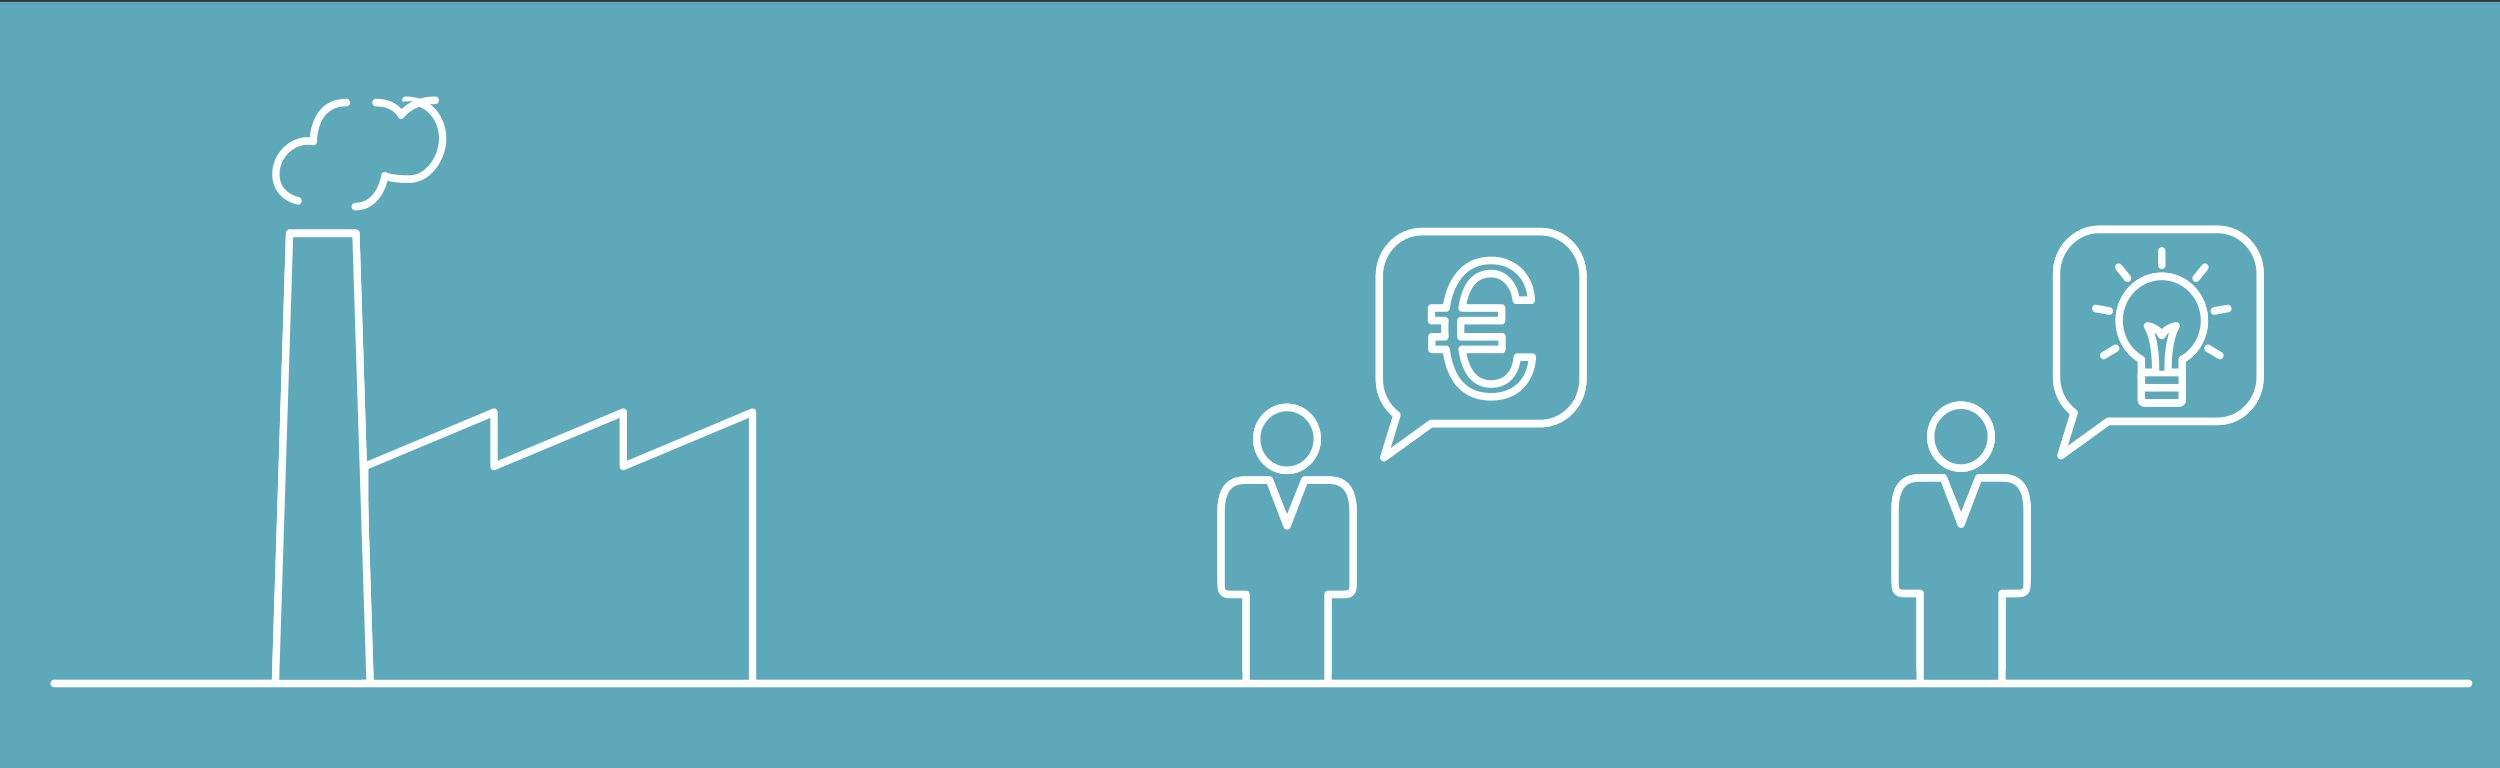 <?xml version="1.0" encoding="UTF-8" standalone="no"?>
<svg
   xmlns:dc="http://purl.org/dc/elements/1.1/"
   xmlns:cc="http://creativecommons.org/ns#"
   xmlns:rdf="http://www.w3.org/1999/02/22-rdf-syntax-ns#"
   xmlns:svg="http://www.w3.org/2000/svg"
   xmlns="http://www.w3.org/2000/svg"
   xmlns:sodipodi="http://sodipodi.sourceforge.net/DTD/sodipodi-0.dtd"
   xmlns:inkscape="http://www.inkscape.org/namespaces/inkscape"
   viewBox="0 0 1180.52 362.701"
   height="362.701"
   width="1180.52"
   xml:space="preserve"
   id="svg2"
   version="1.1"
   sodipodi:docname="test_steps_blue.svg"
   inkscape:version="0.92.4 (5da689c313, 2019-01-14)"><rect x="0" y="0" width="1180.52" height="362.701" fill="#333333" stroke="none"/><sodipodi:namedview
     pagecolor="#ffffff"
     bordercolor="#666666"
     borderopacity="1"
     objecttolerance="10"
     gridtolerance="10"
     guidetolerance="10"
     inkscape:pageopacity="0"
     inkscape:pageshadow="2"
     inkscape:window-width="1920"
     inkscape:window-height="1017"
     id="namedview2499"
     showgrid="false"
     inkscape:zoom="0.84100752"
     inkscape:cx="576.4559"
     inkscape:cy="130.50936"
     inkscape:window-x="-8"
     inkscape:window-y="-8"
     inkscape:window-maximized="1"
     inkscape:current-layer="svg2" /><defs
     id="defs6"><clipPath
       id="clipPath32"
       clipPathUnits="userSpaceOnUse"><path
         id="path30"
         d="M 0,595.276 H 841.89 V 0 H 0 Z"
         inkscape:connector-curvature="0" /></clipPath><clipPath
       id="clipPath226"
       clipPathUnits="userSpaceOnUse"><path
         id="path224"
         d="M 0,595.276 H 841.89 V 0 H 0 Z"
         inkscape:connector-curvature="0" /></clipPath><clipPath
       id="clipPath602"
       clipPathUnits="userSpaceOnUse"><path
         id="path600"
         d="M 0,595.276 H 841.89 V 0 H 0 Z"
         inkscape:connector-curvature="0" /></clipPath><clipPath
       id="clipPath790"
       clipPathUnits="userSpaceOnUse"><path
         id="path788"
         d="M 0,595.276 H 841.89 V 0 H 0 Z"
         inkscape:connector-curvature="0" /></clipPath></defs><g
     transform="matrix(3.484,0,0,-3.62,-888.112,2024.104)"
     id="g10"
     style="fill:#5ea9b9;fill-opacity:1"><path
       id="path756"
       style="fill:#5ea9b9;fill-opacity:1;fill-rule:nonzero;stroke:none"
       d="M 607.934,456.351 H 233.068 v 102.563 h 374.866 z"
       inkscape:connector-curvature="0" /><g
       transform="translate(262.257,469.994)"
       id="g758"
       style="fill:#5ea9b9;fill-opacity:1"><path
         id="path760"
         style="fill:#5ea9b9;stroke:#ffffff;stroke-width:0.992;stroke-linecap:round;stroke-linejoin:round;stroke-miterlimit:10;stroke-dasharray:none;stroke-opacity:1;fill-opacity:1"
         d="M 0,0 H 327.243"
         inkscape:connector-curvature="0" /></g><path
       id="path762"
       style="fill:#5ea9b9;stroke:#ffffff;stroke-width:0.992;stroke-linecap:round;stroke-linejoin:round;stroke-miterlimit:10;stroke-dasharray:none;stroke-opacity:1;fill-opacity:1"
       d="m 313.404,480.763 h -4.685 v 4.686 h 4.685 z"
       inkscape:connector-curvature="0" /><path
       id="path764"
       style="fill:#5ea9b9;stroke:#ffffff;stroke-width:0.992;stroke-linecap:round;stroke-linejoin:round;stroke-miterlimit:10;stroke-dasharray:none;stroke-opacity:1;fill-opacity:1"
       d="m 323.126,480.763 h -4.686 v 4.686 h 4.686 z"
       inkscape:connector-curvature="0" /><path
       id="path766"
       style="fill:#5ea9b9;stroke:#ffffff;stroke-width:0.992;stroke-linecap:round;stroke-linejoin:round;stroke-miterlimit:10;stroke-dasharray:none;stroke-opacity:1;fill-opacity:1"
       d="m 332.848,480.763 h -4.686 v 4.686 h 4.686 z"
       inkscape:connector-curvature="0" /><path
       id="path768"
       style="fill:#5ea9b9;stroke:#ffffff;stroke-width:0.992;stroke-linecap:round;stroke-linejoin:round;stroke-miterlimit:10;stroke-dasharray:none;stroke-opacity:1;fill-opacity:1"
       d="m 342.568,480.763 h -4.685 v 4.686 h 4.685 z"
       inkscape:connector-curvature="0" /><path
       id="path770"
       style="fill:#5ea9b9;stroke:#ffffff;stroke-width:0.992;stroke-linecap:round;stroke-linejoin:round;stroke-miterlimit:10;stroke-dasharray:none;stroke-opacity:1;fill-opacity:1"
       d="m 352.291,480.763 h -4.685 v 4.686 h 4.685 z"
       inkscape:connector-curvature="0" /><g
       transform="translate(356.911,470.52)"
       id="g772"
       style="fill:#5ea9b9;fill-opacity:1"><path
         id="path774"
         style="fill:#5ea9b9;stroke:#ffffff;stroke-width:0.992;stroke-linecap:round;stroke-linejoin:round;stroke-miterlimit:10;stroke-dasharray:none;stroke-opacity:1;fill-opacity:1"
         d="m 0,0 v 34.854 l -17.521,-7.069 v 7.069 l -17.52,-7.069 v 7.069 l -17.52,-7.069 V 0"
         inkscape:connector-curvature="0" /></g><g
       transform="translate(292.257,470.521)"
       id="g776"
       style="fill:#5ea9b9;fill-opacity:1"><path
         id="path778"
         style="fill:#5ea9b9;stroke:#ffffff;stroke-width:0.992;stroke-linecap:round;stroke-linejoin:round;stroke-miterlimit:10;stroke-dasharray:none;stroke-opacity:1;fill-opacity:1"
         d="m 0,0 1.902,58.182 h 8.994 L 12.798,0"
         inkscape:connector-curvature="0" /></g><g
       transform="translate(292.257,470.521)"
       id="g780"
       style="fill:#5ea9b9;fill-opacity:1"><path
         id="path782"
         style="fill:#5ea9b9;stroke:#ffffff;stroke-width:0.992;stroke-linecap:round;stroke-linejoin:round;stroke-miterlimit:10;stroke-dasharray:none;stroke-opacity:1;fill-opacity:1"
         d="m 0,0 1.902,58.182 h 8.994 L 12.798,0"
         inkscape:connector-curvature="0" /></g><g
       id="g784"
       style="fill:#5ea9b9;fill-opacity:1"><g
         clip-path="url(#clipPath790)"
         id="g786"
         style="fill:#5ea9b9;fill-opacity:1"><g
           transform="translate(309.914,546.063)"
           id="g792"
           style="fill:#5ea9b9;fill-opacity:1"><path
             id="path794"
             style="fill:#5ea9b9;stroke:#ffffff;stroke-width:0.992;stroke-linecap:round;stroke-linejoin:round;stroke-miterlimit:10;stroke-dasharray:none;stroke-opacity:1;fill-opacity:1"
             d="m 0,0 c 3.279,0 4.993,-2.535 4.993,-4.994 0,-2.46 -1.863,-5.292 -4.546,-5.292 -2.683,0 -3.28,0.446 -3.28,0.446 0,0 -0.596,-4.024 -4.025,-4.024"
             inkscape:connector-curvature="0" /></g><g
           transform="translate(305.863,545.764)"
           id="g796"
           style="fill:#5ea9b9;fill-opacity:1"><path
             id="path798"
             style="fill:#5ea9b9;stroke:#ffffff;stroke-width:0.992;stroke-linecap:round;stroke-linejoin:round;stroke-miterlimit:10;stroke-dasharray:none;stroke-opacity:1;fill-opacity:1"
             d="m 0,0 c 2.685,0 3.429,-1.64 3.429,-1.64 0,0 1.342,1.939 4.622,1.939"
             inkscape:connector-curvature="0" /></g><g
           transform="translate(295.304,532.944)"
           id="g800"
           style="fill:#5ea9b9;fill-opacity:1"><path
             id="path802"
             style="fill:#5ea9b9;stroke:#ffffff;stroke-width:0.992;stroke-linecap:round;stroke-linejoin:round;stroke-miterlimit:10;stroke-dasharray:none;stroke-opacity:1;fill-opacity:1"
             d="m 0,0 c 0,0 -3.28,0.596 -2.981,3.876 0.216,2.375 2.534,4.324 5.068,3.876 0,0 -0.149,5.068 4.472,5.068"
             inkscape:connector-curvature="0" /></g><g
           transform="translate(434.904,471.677)"
           id="g804"
           style="fill:#5ea9b9;fill-opacity:1"><path
             id="path806"
             style="fill:#5ea9b9;stroke:#ffffff;stroke-width:0.992;stroke-linecap:round;stroke-linejoin:round;stroke-miterlimit:10;stroke-dasharray:none;stroke-opacity:1;fill-opacity:1"
             d="m 0,0 v 10.589 h 2.172 c 1.065,0 1.224,0.434 1.224,1.223 v 9.075 c 0,3.866 -2.29,3.945 -3.474,3.945 H -3.156 L -5.53,19.15 h -0.03 l -2.375,5.682 h -3.078 c -1.185,0 -3.473,-0.079 -3.473,-3.945 v -9.075 c 0,-0.789 0.159,-1.223 1.224,-1.223 h 2.169 V 0"
             inkscape:connector-curvature="0" /></g><g
           transform="translate(434.904,470.52)"
           id="g808"
           style="fill:#5ea9b9;fill-opacity:1"><path
             id="path810"
             style="fill:#5ea9b9;stroke:#ffffff;stroke-width:0.992;stroke-linecap:round;stroke-linejoin:round;stroke-miterlimit:10;stroke-dasharray:none;stroke-opacity:1;fill-opacity:1"
             d="m 0,0 v 11.083 h 2.172 c 1.065,0 1.224,0.454 1.224,1.279 v 9.498 c 0,4.047 -2.29,4.129 -3.474,4.129 H -3.156 L -5.53,20.042 h -0.03 l -2.375,5.947 h -3.078 c -1.185,0 -3.473,-0.082 -3.473,-4.129 v -9.498 c 0,-0.825 0.159,-1.279 1.224,-1.279 h 2.169 V 0"
             inkscape:connector-curvature="0" /></g><g
           transform="translate(433.448,501.895)"
           id="g812"
           style="fill:#5ea9b9;fill-opacity:1"><path
             id="path814"
             style="fill:#5ea9b9;stroke:#ffffff;stroke-width:0.992;stroke-linecap:round;stroke-linejoin:round;stroke-miterlimit:10;stroke-dasharray:none;stroke-opacity:1;fill-opacity:1"
             d="m 0,0 c 0,-2.266 -1.837,-4.103 -4.104,-4.103 -2.266,0 -4.103,1.837 -4.103,4.103 0,2.267 1.837,4.104 4.103,4.104 C -1.837,4.104 0,2.267 0,0"
             inkscape:connector-curvature="0" /></g><g
           transform="translate(433.448,501.895)"
           id="g816"
           style="fill:#5ea9b9;fill-opacity:1"><path
             id="path818"
             style="fill:#5ea9b9;stroke:#ffffff;stroke-width:0.992;stroke-linecap:round;stroke-linejoin:round;stroke-miterlimit:10;stroke-dasharray:none;stroke-opacity:1;fill-opacity:1"
             d="m 0,0 c 0,-2.266 -1.837,-4.103 -4.104,-4.103 -2.266,0 -4.103,1.837 -4.103,4.103 0,2.267 1.837,4.104 4.103,4.104 C -1.837,4.104 0,2.267 0,0 Z"
             inkscape:connector-curvature="0" /></g><g
           transform="translate(463.685,528.927)"
           id="g820"
           style="fill:#5ea9b9;fill-opacity:1"><path
             id="path822"
             style="fill:#5ea9b9;stroke:#ffffff;stroke-width:0.992;stroke-linecap:round;stroke-linejoin:round;stroke-miterlimit:10;stroke-dasharray:none;stroke-opacity:1;fill-opacity:1"
             d="m 0,0 h -16.041 c -3.19,0 -5.777,-2.587 -5.777,-5.777 v -13.478 c 0,-1.921 0.941,-3.619 2.384,-4.668 l -1.761,-5.541 6.386,4.433 H 0 c 3.189,0 5.776,2.586 5.776,5.776 V -5.777 C 5.776,-2.587 3.189,0 0,0"
             inkscape:connector-curvature="0" /></g><g
           transform="translate(463.685,528.927)"
           id="g824"
           style="fill:#5ea9b9;fill-opacity:1"><path
             id="path826"
             style="fill:#5ea9b9;stroke:#ffffff;stroke-width:0.992;stroke-linecap:round;stroke-linejoin:round;stroke-miterlimit:10;stroke-dasharray:none;stroke-opacity:1;fill-opacity:1"
             d="m 0,0 h -16.041 c -3.19,0 -5.777,-2.587 -5.777,-5.777 v -13.478 c 0,-1.921 0.941,-3.619 2.384,-4.668 l -1.761,-5.541 6.386,4.433 H 0 c 3.189,0 5.776,2.586 5.776,5.776 V -5.777 C 5.776,-2.587 3.189,0 0,0 Z"
             inkscape:connector-curvature="0" /></g><g
           transform="translate(457.011,507.385)"
           id="g828"
           style="fill:#5ea9b9;fill-opacity:1"><path
             id="path830"
             style="fill:#5ea9b9;stroke:#ffffff;stroke-width:0.992;stroke-linecap:round;stroke-linejoin:round;stroke-miterlimit:10;stroke-dasharray:none;stroke-opacity:1;fill-opacity:1"
             d="M 0,0 C -3.244,0 -5.491,1.807 -6.092,6.185 H -8.036 V 7.83 h 1.782 c -0.025,0.348 -0.025,0.693 -0.025,1.063 0,0.373 0,0.72 0.025,1.044 h -1.831 v 1.644 h 1.993 c 0.671,4.193 2.941,6.206 6.092,6.206 2.778,0 5.277,-1.759 5.464,-5.188 H 3.402 C 3.216,14.268 2.06,16.073 0,16.073 c -2.226,0 -3.5,-1.597 -3.939,-4.492 H 1.433 V 9.937 H -4.102 C -4.124,9.613 -4.124,9.266 -4.124,8.893 c 0,-0.37 0,-0.715 0.022,-1.063 H 1.48 V 6.185 H -3.939 C -3.476,3.221 -2.177,1.668 0,1.668 c 2.246,0 3.357,1.553 3.543,3.498 H 5.604 C 5.393,2.133 3.427,0 0,0 Z"
             inkscape:connector-curvature="0" /></g><g
           transform="translate(526.254,471.966)"
           id="g832"
           style="fill:#5ea9b9;fill-opacity:1"><path
             id="path834"
             style="fill:#5ea9b9;stroke:#ffffff;stroke-width:0.992;stroke-linecap:round;stroke-linejoin:round;stroke-miterlimit:10;stroke-dasharray:none;stroke-opacity:1;fill-opacity:1"
             d="m 0,0 v 10.589 h 2.172 c 1.065,0 1.224,0.434 1.224,1.223 v 9.075 c 0,3.866 -2.29,3.945 -3.474,3.945 H -3.155 L -5.529,19.15 H -5.56 l -2.375,5.682 h -3.078 c -1.184,0 -3.472,-0.079 -3.472,-3.945 v -9.075 c 0,-0.789 0.158,-1.223 1.223,-1.223 h 2.169 V 0"
             inkscape:connector-curvature="0" /></g><g
           transform="translate(526.254,470.521)"
           id="g836"
           style="fill:#5ea9b9;fill-opacity:1"><path
             id="path838"
             style="fill:#5ea9b9;stroke:#ffffff;stroke-width:0.992;stroke-linecap:round;stroke-linejoin:round;stroke-miterlimit:10;stroke-dasharray:none;stroke-opacity:1;fill-opacity:1"
             d="m 0,0 v 11.205 h 2.172 c 1.065,0 1.224,0.46 1.224,1.295 v 9.603 c 0,4.09 -2.29,4.174 -3.474,4.174 H -3.155 L -5.529,20.264 H -5.56 l -2.375,6.013 h -3.078 c -1.184,0 -3.472,-0.084 -3.472,-4.174 V 12.5 c 0,-0.835 0.158,-1.295 1.223,-1.295 h 2.169 V 0"
             inkscape:connector-curvature="0" /></g><g
           transform="translate(524.798,502.183)"
           id="g840"
           style="fill:#5ea9b9;fill-opacity:1"><path
             id="path842"
             style="fill:#5ea9b9;stroke:#ffffff;stroke-width:0.992;stroke-linecap:round;stroke-linejoin:round;stroke-miterlimit:10;stroke-dasharray:none;stroke-opacity:1;fill-opacity:1"
             d="m 0,0 c 0,-2.266 -1.837,-4.103 -4.104,-4.103 -2.266,0 -4.103,1.837 -4.103,4.103 0,2.267 1.837,4.104 4.103,4.104 C -1.837,4.104 0,2.267 0,0"
             inkscape:connector-curvature="0" /></g><g
           transform="translate(524.798,502.183)"
           id="g844"
           style="fill:#5ea9b9;fill-opacity:1"><path
             id="path846"
             style="fill:#5ea9b9;stroke:#ffffff;stroke-width:0.992;stroke-linecap:round;stroke-linejoin:round;stroke-miterlimit:10;stroke-dasharray:none;stroke-opacity:1;fill-opacity:1"
             d="m 0,0 c 0,-2.266 -1.837,-4.103 -4.104,-4.103 -2.266,0 -4.103,1.837 -4.103,4.103 0,2.267 1.837,4.104 4.103,4.104 C -1.837,4.104 0,2.267 0,0 Z"
             inkscape:connector-curvature="0" /></g><g
           transform="translate(555.466,529.215)"
           id="g848"
           style="fill:#5ea9b9;fill-opacity:1"><path
             id="path850"
             style="fill:#5ea9b9;stroke:#ffffff;stroke-width:0.992;stroke-linecap:round;stroke-linejoin:round;stroke-miterlimit:10;stroke-dasharray:none;stroke-opacity:1;fill-opacity:1"
             d="m 0,0 h -16.041 c -3.19,0 -5.777,-2.587 -5.777,-5.777 v -13.478 c 0,-1.921 0.941,-3.619 2.384,-4.668 l -1.761,-5.541 6.386,4.433 H 0 c 3.189,0 5.777,2.586 5.777,5.776 V -5.777 C 5.777,-2.587 3.189,0 0,0"
             inkscape:connector-curvature="0" /></g><g
           transform="translate(555.466,529.215)"
           id="g852"
           style="fill:#5ea9b9;fill-opacity:1"><path
             id="path854"
             style="fill:#5ea9b9;stroke:#ffffff;stroke-width:0.992;stroke-linecap:round;stroke-linejoin:round;stroke-miterlimit:10;stroke-dasharray:none;stroke-opacity:1;fill-opacity:1"
             d="m 0,0 h -16.041 c -3.19,0 -5.777,-2.587 -5.777,-5.777 v -13.478 c 0,-1.921 0.941,-3.619 2.384,-4.668 l -1.761,-5.541 6.386,4.433 H 0 c 3.189,0 5.777,2.586 5.777,5.776 V -5.777 C 5.777,-2.587 3.189,0 0,0 Z"
             inkscape:connector-curvature="0" /></g><g
           transform="translate(547.916,526.408)"
           id="g856"
           style="fill:#5ea9b9;fill-opacity:1"><path
             id="path858"
             style="fill:#5ea9b9;stroke:#ffffff;stroke-width:0.992;stroke-linecap:round;stroke-linejoin:round;stroke-miterlimit:10;stroke-dasharray:none;stroke-opacity:1;fill-opacity:1"
             d="M 0,0 V -1.868"
             inkscape:connector-curvature="0" /></g><g
           transform="translate(542.073,524.283)"
           id="g860"
           style="fill:#5ea9b9;fill-opacity:1"><path
             id="path862"
             style="fill:#5ea9b9;stroke:#ffffff;stroke-width:0.992;stroke-linecap:round;stroke-linejoin:round;stroke-miterlimit:10;stroke-dasharray:none;stroke-opacity:1;fill-opacity:1"
             d="M 0,0 1.2,-1.432"
             inkscape:connector-curvature="0" /></g><g
           transform="translate(538.965,518.898)"
           id="g864"
           style="fill:#5ea9b9;fill-opacity:1"><path
             id="path866"
             style="fill:#5ea9b9;stroke:#ffffff;stroke-width:0.992;stroke-linecap:round;stroke-linejoin:round;stroke-miterlimit:10;stroke-dasharray:none;stroke-opacity:1;fill-opacity:1"
             d="M 0,0 1.841,-0.324"
             inkscape:connector-curvature="0" /></g><g
           transform="translate(540.044,512.774)"
           id="g868"
           style="fill:#5ea9b9;fill-opacity:1"><path
             id="path870"
             style="fill:#5ea9b9;stroke:#ffffff;stroke-width:0.992;stroke-linecap:round;stroke-linejoin:round;stroke-miterlimit:10;stroke-dasharray:none;stroke-opacity:1;fill-opacity:1"
             d="M 0,0 1.618,0.934"
             inkscape:connector-curvature="0" /></g><g
           transform="translate(555.787,512.774)"
           id="g872"
           style="fill:#5ea9b9;fill-opacity:1"><path
             id="path874"
             style="fill:#5ea9b9;stroke:#ffffff;stroke-width:0.992;stroke-linecap:round;stroke-linejoin:round;stroke-miterlimit:10;stroke-dasharray:none;stroke-opacity:1;fill-opacity:1"
             d="M 0,0 -1.618,0.934"
             inkscape:connector-curvature="0" /></g><g
           transform="translate(556.867,518.898)"
           id="g876"
           style="fill:#5ea9b9;fill-opacity:1"><path
             id="path878"
             style="fill:#5ea9b9;stroke:#ffffff;stroke-width:0.992;stroke-linecap:round;stroke-linejoin:round;stroke-miterlimit:10;stroke-dasharray:none;stroke-opacity:1;fill-opacity:1"
             d="M 0,0 -1.841,-0.324"
             inkscape:connector-curvature="0" /></g><g
           transform="translate(551.63,521.744)"
           id="g880"
           style="fill:#5ea9b9;fill-opacity:1"><path
             id="path882"
             style="fill:#5ea9b9;stroke:#ffffff;stroke-width:0.992;stroke-linecap:round;stroke-linejoin:round;stroke-miterlimit:10;stroke-dasharray:none;stroke-opacity:1;fill-opacity:1"
             d="m 0,0 c -2.445,2.051 -6.089,1.732 -8.14,-0.713 -2.049,-2.443 -1.731,-6.086 0.712,-8.137 0.303,-0.253 0.623,-0.471 0.956,-0.652 v -2.388 h 5.516 v 2.389 c 0.62,0.336 1.186,0.791 1.668,1.362 C 2.762,-5.694 2.443,-2.051 0,0"
             inkscape:connector-curvature="0" /></g><g
           transform="translate(551.63,521.744)"
           id="g884"
           style="fill:#5ea9b9;fill-opacity:1"><path
             id="path886"
             style="fill:#5ea9b9;stroke:#ffffff;stroke-width:0.992;stroke-linecap:round;stroke-linejoin:round;stroke-miterlimit:10;stroke-dasharray:none;stroke-opacity:1;fill-opacity:1"
             d="m 0,0 c -2.445,2.051 -6.089,1.732 -8.14,-0.713 -2.049,-2.443 -1.731,-6.086 0.712,-8.137 0.303,-0.253 0.623,-0.471 0.956,-0.652 v -2.388 h 5.516 v 2.389 c 0.62,0.336 1.186,0.791 1.668,1.362 C 2.762,-5.694 2.443,-2.051 0,0 Z"
             inkscape:connector-curvature="0" /></g><g
           transform="translate(553.759,524.282)"
           id="g888"
           style="fill:#5ea9b9;fill-opacity:1"><path
             id="path890"
             style="fill:#5ea9b9;stroke:#ffffff;stroke-width:0.992;stroke-linecap:round;stroke-linejoin:round;stroke-miterlimit:10;stroke-dasharray:none;stroke-opacity:1;fill-opacity:1"
             d="M 0,0 -1.2,-1.431"
             inkscape:connector-curvature="0" /></g><g
           transform="translate(550.683,506.952)"
           id="g892"
           style="fill:#5ea9b9;fill-opacity:1"><path
             id="path894"
             style="fill:#5ea9b9;stroke:#ffffff;stroke-width:0.992;stroke-linecap:round;stroke-linejoin:round;stroke-miterlimit:10;stroke-dasharray:none;stroke-opacity:1;fill-opacity:1"
             d="m 0,0 c 0,-0.197 -0.161,-0.359 -0.36,-0.359 h -4.813 c -0.199,0 -0.36,0.162 -0.36,0.359 v 3.238 c 0,0.2 0.161,0.359 0.36,0.359 H -0.36 C -0.161,3.597 0,3.438 0,3.238 Z"
             inkscape:connector-curvature="0" /></g><g
           transform="translate(550.683,506.952)"
           id="g896"
           style="fill:#5ea9b9;fill-opacity:1"><path
             id="path898"
             style="fill:#5ea9b9;stroke:#ffffff;stroke-width:0.992;stroke-linecap:round;stroke-linejoin:round;stroke-miterlimit:10;stroke-dasharray:none;stroke-opacity:1;fill-opacity:1"
             d="m 0,0 c 0,-0.197 -0.161,-0.359 -0.36,-0.359 h -4.813 c -0.199,0 -0.36,0.162 -0.36,0.359 v 3.238 c 0,0.2 0.161,0.359 0.36,0.359 H -0.36 C -0.161,3.597 0,3.438 0,3.238 Z"
             inkscape:connector-curvature="0" /></g><g
           transform="translate(548.773,510.788)"
           id="g900"
           style="fill:#5ea9b9;fill-opacity:1"><path
             id="path902"
             style="fill:#5ea9b9;stroke:#ffffff;stroke-width:0.992;stroke-linecap:round;stroke-linejoin:round;stroke-miterlimit:10;stroke-dasharray:none;stroke-opacity:1;fill-opacity:1"
             d="m 0,0 c 0,0 -0.165,3.825 1.097,5.84 0,0 -1.428,-0.182 -1.921,-1.226 H -0.892 C -1.384,5.658 -2.813,5.84 -2.813,5.84 -1.548,3.825 -1.713,0 -1.713,0"
             inkscape:connector-curvature="0" /></g><g
           transform="translate(545.149,508.571)"
           id="g904"
           style="fill:#5ea9b9;fill-opacity:1"><path
             id="path906"
             style="fill:#5ea9b9;stroke:#ffffff;stroke-width:0.992;stroke-linecap:round;stroke-linejoin:round;stroke-miterlimit:10;stroke-dasharray:none;stroke-opacity:1;fill-opacity:1"
             d="M 0,0 H 5.533"
             inkscape:connector-curvature="0" /></g></g></g></g></svg>